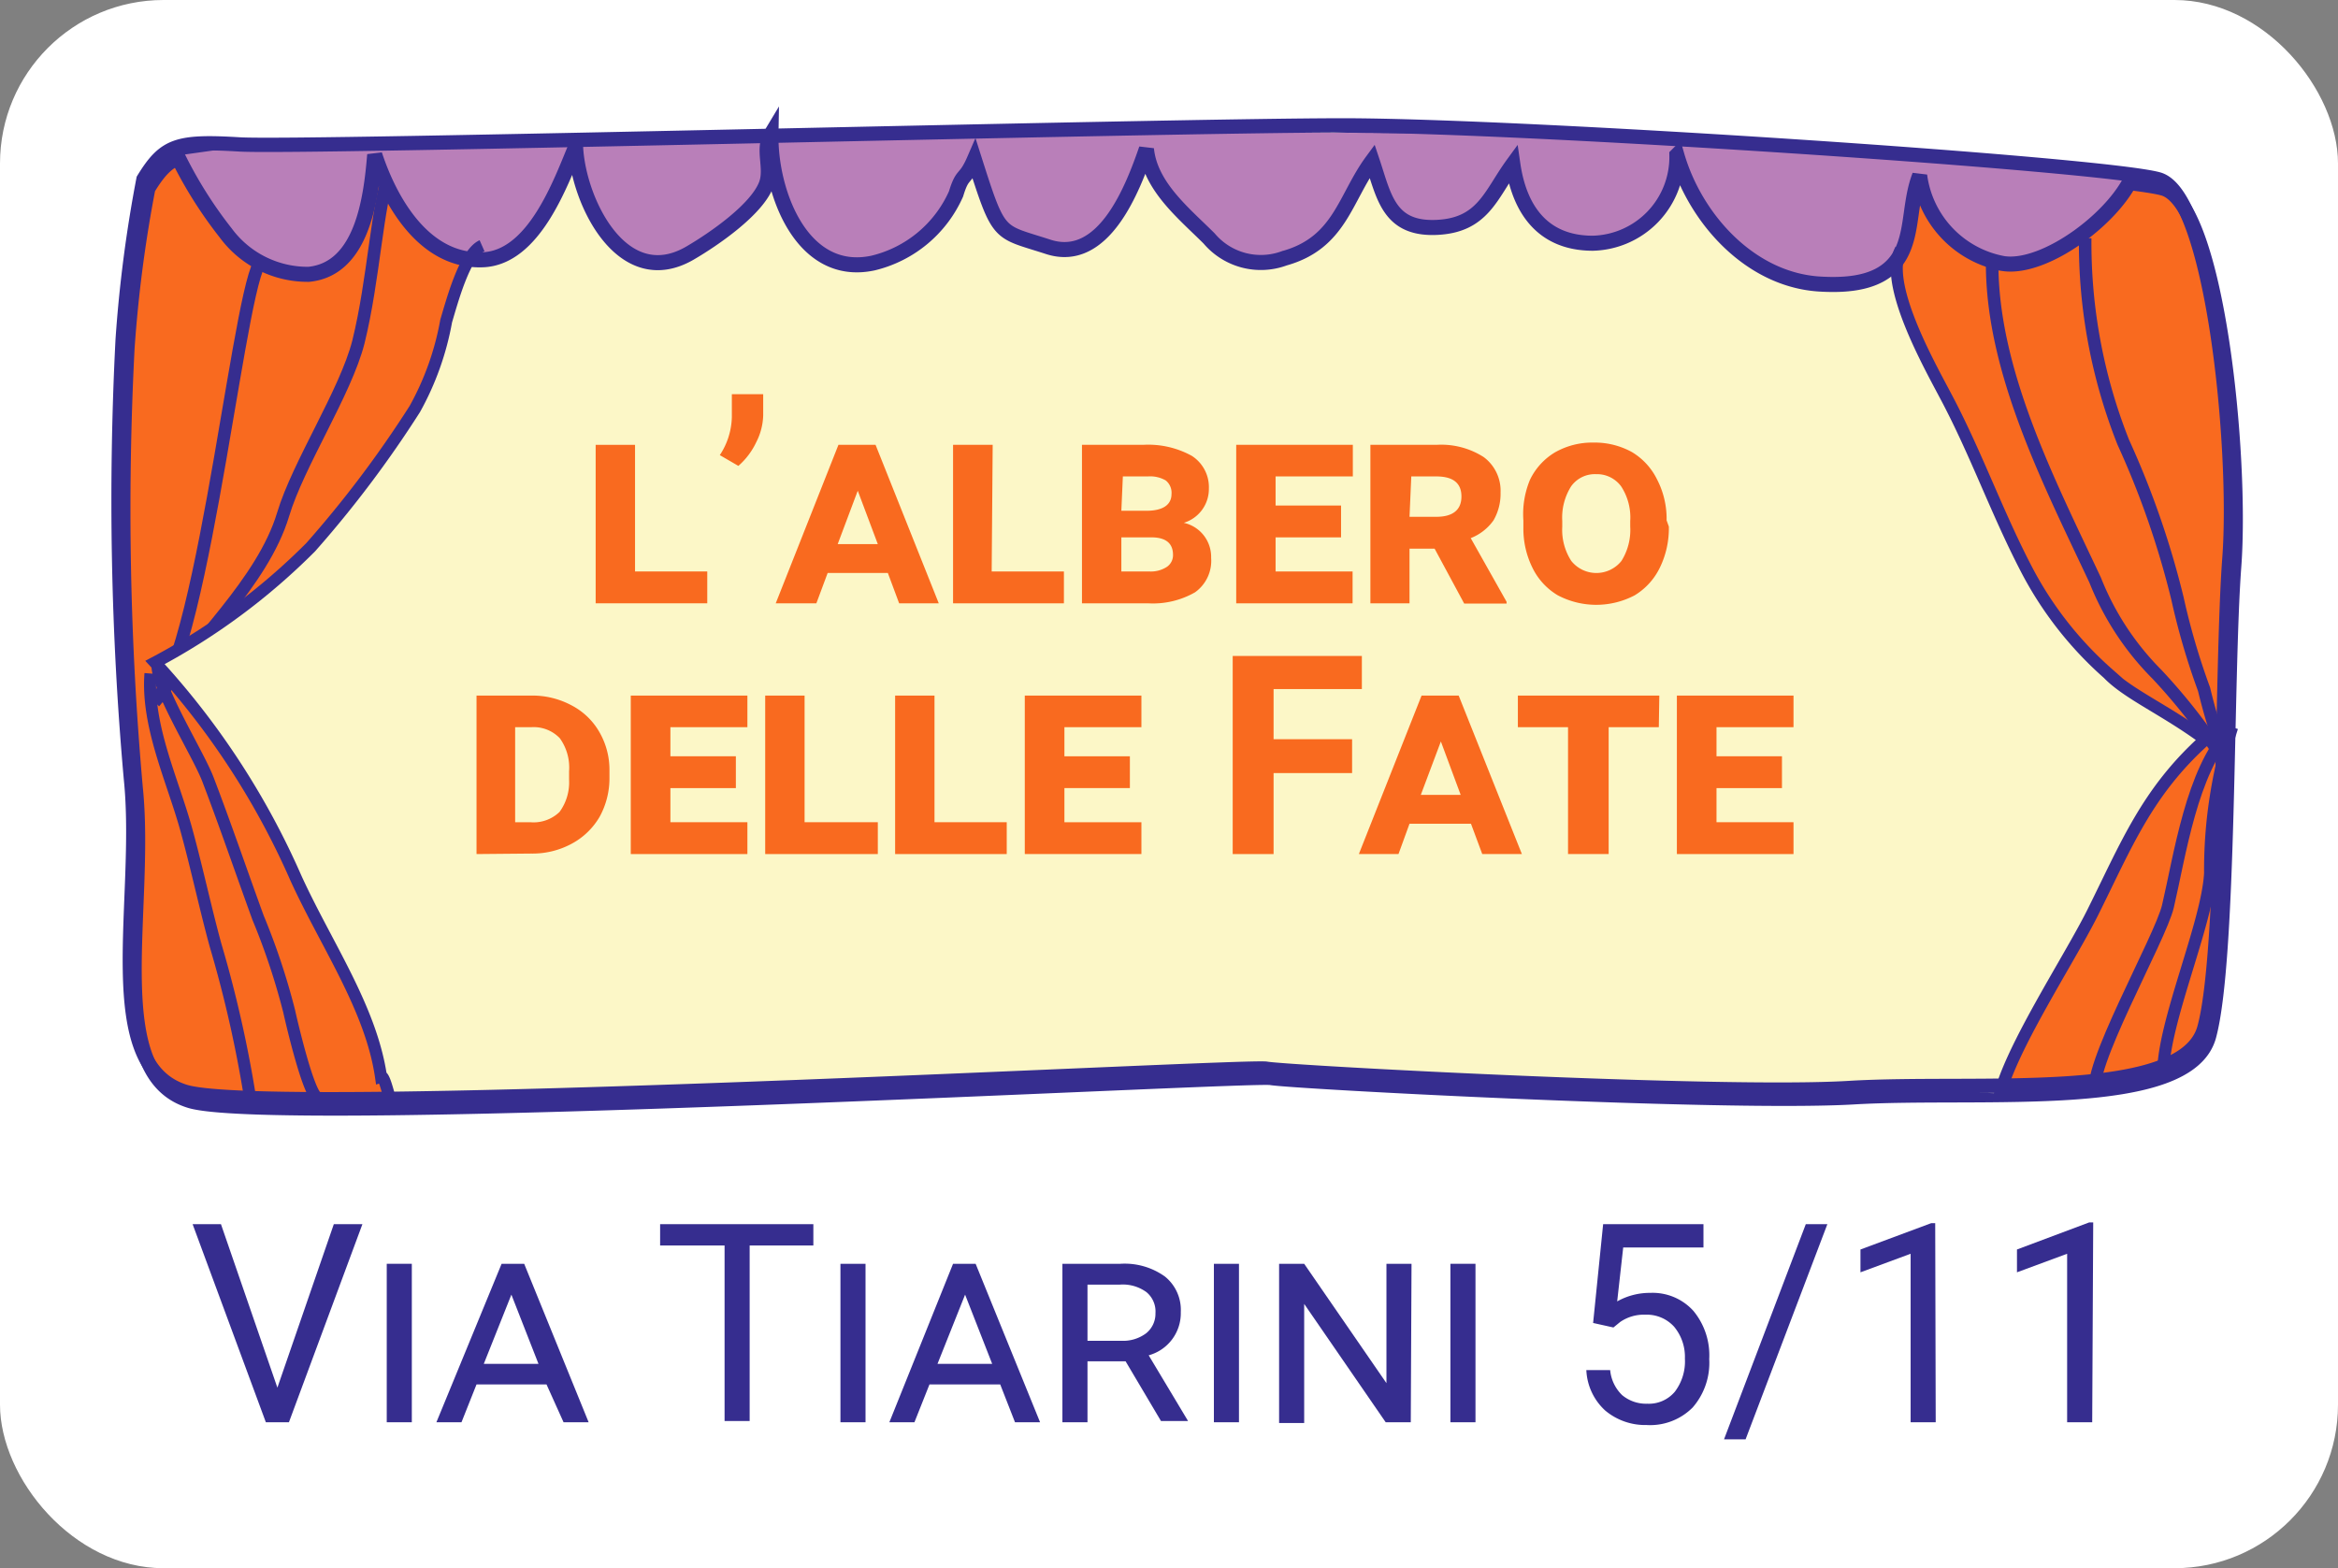 <svg xmlns="http://www.w3.org/2000/svg" viewBox="0 0 93.22 62.54"><rect x="0" y="0" width="93.22" height="62.54" fill="#808080" stroke="none"/><defs><style>.cls-1{fill:#fff;}.cls-2,.cls-9{fill:#f96a1f;}.cls-2,.cls-3,.cls-6,.cls-7,.cls-8{stroke:#362d8f;}.cls-2,.cls-8{stroke-width:0.57px;}.cls-3,.cls-6,.cls-7,.cls-8{fill:none;}.cls-3{stroke-width:0.5px;}.cls-4{fill:#fcf7c7;}.cls-5{fill:#b97fb9;}.cls-6{stroke-width:0.48px;}.cls-7{stroke-width:0.6px;}.cls-10{fill:#362d8f;}</style></defs><g id="insegna_1" data-name="insegna 1"><rect class="cls-1" width="93.22" height="62.54" rx="6.52"/><path class="cls-2" d="M5.91,7.52a52.79,52.79,0,0,0-.83,6.39,125.38,125.38,0,0,0,.33,17.51c.5,4.88-1.33,11.43,2.17,12.49s42.27-1.07,43.1-.92,18.07,1.07,23.23.77,13.34.61,14.17-2.44.67-14.31,1-18.73S88.41,8.13,86.25,7.52,60.91,5.39,53.75,5.39s-41.5.91-44,.76S6.75,6.15,5.91,7.52Z"/><path class="cls-3" d="M79.43,10.51c0,4.33,2.29,8.75,4.11,12.63A11.11,11.11,0,0,0,86,26.89a23.62,23.62,0,0,1,2.87,3.75"/><path class="cls-3" d="M83.14,9.5a21.55,21.55,0,0,0,1.52,8.14,34.81,34.81,0,0,1,2.16,6.23,27.86,27.86,0,0,0,1.06,3.62,22,22,0,0,0,.91,2.9"/><path class="cls-3" d="M15.54,6.89c-.5,1.2-.63,4.25-1.25,6.75-.51,2-2.4,4.87-3,6.87-.82,2.73-3.58,5.14-5,7.38"/><path class="cls-3" d="M10.5,10.36C9.64,10.27,8.21,25.75,6.16,28"/><path class="cls-4" d="M47.82,42.58,15.61,43.87c-.07.14-.29-1.15-.46-1.09-.44-2.73-2.18-5.26-3.4-7.93a31.19,31.19,0,0,0-5.6-8.59,25.73,25.73,0,0,0,6.2-4.6,43.41,43.41,0,0,0,4.15-5.51,11.07,11.07,0,0,0,1.25-3.51c.21-.7,3.18-6.13,3.89-6.44L50.81,5.11l24,1.52c-.71,1.32,2.07,7.7,2.75,9,1.18,2.24,2,4.61,3.19,6.86A14.4,14.4,0,0,0,84,26.69c.79.82,2.28,1.46,3.88,2.64-2.35,2.09-3.17,4.24-4.52,6.93-.95,1.89-3.3,5.47-3.7,7.34Z"/><path class="cls-5" d="M85.32,7c-.65,1.75-3.54,3.93-5.24,3.67A4.11,4.11,0,0,1,76.76,7.1c-.4,1-.29,2.11-.7,3-.56,1.27-2,1.41-3.26,1.34-2.8-.15-5-2.62-5.73-5.15a3.43,3.43,0,0,1-3.35,3.52c-2,0-2.93-1.35-3.18-3.15-.9,1.17-1.2,2.4-3.07,2.48s-2.08-1.26-2.54-2.65c-1.09,1.48-1.29,3.26-3.5,3.88a2.71,2.71,0,0,1-3-.79c-1-1-2.35-2.07-2.49-3.58C45.37,7.57,44.2,10.69,42,10,40,9.3,40,9.61,39,6.47c-.38.88-.46.48-.73,1.37A4.91,4.91,0,0,1,35,10.6c-2.85.61-4.11-2.85-4.07-5.13-.36.6.06,1.33-.18,2-.39,1-2.08,2.17-3,2.71-2.7,1.62-4.49-2-4.6-4.21-.6,1.47-1.67,4.42-3.69,4.5-2.35.09-3.71-2.34-4.32-4.19C15,7.94,14.68,10.8,12.52,11A4,4,0,0,1,9.23,9.39a16.7,16.7,0,0,1-2-3.21l3.63-.51s24.2-.43,30.23-.43,27,.11,29.69.34S85.32,7,85.32,7Z"/><path class="cls-6" d="M19.22,9.8c-.7.31-1.22,2.31-1.43,3a11.32,11.32,0,0,1-1.25,3.51,44.13,44.13,0,0,1-4.15,5.51,25.85,25.85,0,0,1-6.21,4.6A31.07,31.07,0,0,1,11.79,35c1.21,2.66,3,5.2,3.4,7.93.17-.06.39,1.23.46,1.08"/><path class="cls-6" d="M6.29,26.4c-.17.85,1.58,3.59,2,4.68.7,1.83,1.33,3.68,2,5.52a27.17,27.17,0,0,1,1.24,3.73c.13.59.77,3.28,1.12,3.44"/><path class="cls-6" d="M6,26.86c-.16,2.06.86,4.2,1.41,6.16.43,1.55.76,3.12,1.18,4.66a48.15,48.15,0,0,1,1.44,6.48"/><path class="cls-6" d="M79.71,43.77c.41-1.88,2.76-5.45,3.71-7.34,1.35-2.7,2.17-4.84,4.51-6.94-1.59-1.18-3.09-1.81-3.88-2.63a14.4,14.4,0,0,1-3.29-4.23c-1.16-2.24-2-4.62-3.19-6.85-.68-1.29-2.49-4.51-1.78-5.83"/><path class="cls-6" d="M88.91,29.14c-1.52,1.59-2,5-2.47,7-.29,1.27-3.37,6.66-2.87,7.51"/><path class="cls-6" d="M89,29a18.87,18.87,0,0,0-.88,5.82c-.1,2-1.89,6-1.87,8"/><path class="cls-7" d="M85.1,6.85c-.64,1.74-3.54,3.92-5.23,3.66A4.11,4.11,0,0,1,76.54,7c-.39,1-.28,2.11-.69,3-.57,1.26-2,1.4-3.26,1.33-2.8-.15-5-2.61-5.73-5.14a3.44,3.44,0,0,1-3.35,3.51c-2,0-2.93-1.35-3.19-3.15C59.43,7.77,59.13,9,57.25,9.07s-2.07-1.25-2.54-2.65c-1.09,1.48-1.28,3.26-3.5,3.88a2.7,2.7,0,0,1-3-.79c-1-1-2.35-2.07-2.5-3.57-.53,1.53-1.69,4.64-3.93,3.9-2-.65-1.93-.34-2.93-3.48-.38.88-.46.48-.73,1.37a4.86,4.86,0,0,1-3.31,2.76c-2.85.61-4.11-2.84-4.07-5.13-.36.6.06,1.34-.19,2-.38,1-2.08,2.17-3,2.71-2.71,1.62-4.49-2-4.6-4.21-.61,1.47-1.67,4.42-3.7,4.5-2.34.09-3.7-2.33-4.31-4.19-.14,1.7-.48,4.56-2.63,4.77A4.06,4.06,0,0,1,9,9.29a17,17,0,0,1-2-3.22"/><path class="cls-8" d="M5.72,7.15a53.22,53.22,0,0,0-.83,6.4,125.38,125.38,0,0,0,.33,17.51c.5,4.87-1.33,11.42,2.17,12.48s42.27-1.07,43.1-.92,18.07,1.08,23.23.77S87.06,44,87.89,41s.67-14.32,1-18.73S88.22,7.76,86.06,7.15,60.72,5,53.56,5s-41.5.91-44,.76S6.56,5.78,5.72,7.15Z"/></g><g id="Livello_9" data-name="Livello 9"><path class="cls-9" d="M25.32,22.79H28.2v1.27H23.75V17.74h1.57Z"/><path class="cls-9" d="M29.44,18.58l-.74-.43a2.86,2.86,0,0,0,.48-1.51v-.92h1.25v.84a2.48,2.48,0,0,1-.27,1.06A2.89,2.89,0,0,1,29.44,18.58Z"/><path class="cls-9" d="M35.4,22.85H33l-.45,1.21H30.93l2.5-6.32h1.48l2.52,6.32H35.85Zm-2-1.15H35l-.8-2.13Z"/><path class="cls-9" d="M39.54,22.79h2.88v1.27H38V17.74h1.58Z"/><path class="cls-9" d="M43.14,24.06V17.74h2.44a3.59,3.59,0,0,1,1.94.44,1.48,1.48,0,0,1,.68,1.3,1.41,1.41,0,0,1-1,1.37,1.39,1.39,0,0,1,.81.52,1.4,1.4,0,0,1,.28.88,1.54,1.54,0,0,1-.64,1.37,3.37,3.37,0,0,1-1.88.44Zm1.57-3.69h1c.63,0,1-.22,1-.67a.63.63,0,0,0-.23-.54,1.24,1.24,0,0,0-.71-.16h-1Zm0,1.06v1.36h1.11a1.17,1.17,0,0,0,.7-.18.56.56,0,0,0,.25-.48c0-.45-.27-.69-.83-.7Z"/><path class="cls-9" d="M53.47,21.43H50.86v1.36h3.07v1.27H49.29V17.74h4.65V19H50.86v1.16h2.61Z"/><path class="cls-9" d="M57.2,21.88h-1v2.18H54.64V17.74h2.64a3.13,3.13,0,0,1,1.88.49,1.67,1.67,0,0,1,.67,1.41,2.12,2.12,0,0,1-.28,1.11,2,2,0,0,1-.91.71L60.07,24v.07H58.38Zm-1-1.27h1.07c.65,0,1-.27,1-.81s-.34-.8-1-.8h-1Z"/><path class="cls-9" d="M66.54,21a3.57,3.57,0,0,1-.36,1.64,2.63,2.63,0,0,1-1,1.1,3.29,3.29,0,0,1-3.07,0,2.6,2.6,0,0,1-1-1.08,3.52,3.52,0,0,1-.37-1.62v-.28A3.57,3.57,0,0,1,61,19.14a2.57,2.57,0,0,1,1-1.1,3,3,0,0,1,1.54-.39,3.07,3.07,0,0,1,1.53.38,2.61,2.61,0,0,1,1,1.09,3.41,3.41,0,0,1,.38,1.63ZM65,20.78a2.27,2.27,0,0,0-.36-1.38,1.19,1.19,0,0,0-1-.49,1.16,1.16,0,0,0-1,.49,2.34,2.34,0,0,0-.35,1.38V21a2.28,2.28,0,0,0,.36,1.37,1.28,1.28,0,0,0,2,0A2.33,2.33,0,0,0,65,21Z"/><path class="cls-9" d="M19,34.06V27.74h2.16a3.3,3.3,0,0,1,1.61.38,2.73,2.73,0,0,1,1.12,1.06,3,3,0,0,1,.41,1.55V31a3.18,3.18,0,0,1-.39,1.57,2.84,2.84,0,0,1-1.12,1.08,3.28,3.28,0,0,1-1.61.39ZM20.54,29v3.79h.6a1.49,1.49,0,0,0,1.17-.41,2,2,0,0,0,.38-1.29v-.33a2,2,0,0,0-.37-1.32A1.44,1.44,0,0,0,21.19,29Z"/><path class="cls-9" d="M29.34,31.43H26.73v1.36H29.8v1.27H25.15V27.74H29.8V29H26.73v1.16h2.61Z"/><path class="cls-9" d="M32.08,32.79H35v1.27H30.51V27.74h1.57Z"/><path class="cls-9" d="M37.26,32.79h2.88v1.27H35.69V27.74h1.57Z"/><path class="cls-9" d="M45.05,31.43H42.44v1.36h3.07v1.27H40.86V27.74h4.65V29H42.44v1.16h2.61Z"/><path class="cls-9" d="M53.91,30.83H50.78v3.23H49.15v-7.9H54.3v1.32H50.78v2h3.13Z"/><path class="cls-9" d="M58.65,32.85H56.2l-.44,1.21H54.18l2.5-6.32h1.48l2.52,6.32H59.1Zm-2-1.15h1.59l-.79-2.13Z"/><path class="cls-9" d="M66.14,29h-2v5.06H62.52V29h-2V27.74h5.64Z"/><path class="cls-9" d="M71.05,31.43H68.44v1.36h3.07v1.27H66.86V27.74h4.65V29H68.44v1.16h2.61Z"/><path class="cls-10" d="M11.06,55.34l2.25-6.52h1.14l-2.93,7.9H10.6l-2.92-7.9H8.81Z"/><path class="cls-10" d="M16.42,56.72h-1V50.4h1Z"/><path class="cls-10" d="M21.79,55.21H19l-.6,1.51h-1l2.6-6.32h.9l2.57,6.32h-1Zm-2.5-.82h2.18l-1.08-2.76Z"/><path class="cls-10" d="M32.43,49.67H29.89v7h-1v-7H26.32v-.85h6.11Z"/><path class="cls-10" d="M34.51,56.72h-1V50.4h1Z"/><path class="cls-10" d="M39.88,55.21H37.06l-.6,1.51h-1L38,50.4h.9l2.57,6.32h-1Zm-2.5-.82h2.18l-1.08-2.76Z"/><path class="cls-10" d="M44.88,54.29H43.36v2.43h-1V50.4h2.31a2.75,2.75,0,0,1,1.78.51,1.71,1.71,0,0,1,.63,1.42,1.74,1.74,0,0,1-1.28,1.72l1.57,2.62v0H46.29Zm-1.52-.82H44.7a1.53,1.53,0,0,0,1-.3,1,1,0,0,0,.37-.8,1,1,0,0,0-.36-.84,1.6,1.6,0,0,0-1.05-.3h-1.3Z"/><path class="cls-10" d="M49.4,56.72h-1V50.4h1Z"/><path class="cls-10" d="M56.25,56.72h-1L52,52v4.75H51V50.4h1l3.28,4.76V50.4h1Z"/><path class="cls-10" d="M58.83,56.72h-1V50.4h1Z"/><path class="cls-10" d="M63.52,52.76l.4-3.94h4v.93h-3.2l-.24,2.15a2.65,2.65,0,0,1,1.32-.34,2.19,2.19,0,0,1,1.72.72,2.78,2.78,0,0,1,.63,1.92,2.71,2.71,0,0,1-.66,1.93,2.39,2.39,0,0,1-1.84.7A2.48,2.48,0,0,1,64,56.25a2.32,2.32,0,0,1-.75-1.61h.95a1.59,1.59,0,0,0,.48,1,1.49,1.49,0,0,0,1,.34,1.35,1.35,0,0,0,1.1-.48,2,2,0,0,0,.4-1.32,1.88,1.88,0,0,0-.43-1.27,1.47,1.47,0,0,0-1.15-.48,1.66,1.66,0,0,0-1,.29l-.27.22Z"/><path class="cls-10" d="M69.6,57.4h-.86L72,48.82h.86Z"/><path class="cls-10" d="M77.18,56.72h-1V50l-2,.74v-.91L77,48.78h.16Z"/><path class="cls-10" d="M83.42,56.72h-1V50l-2,.74v-.91l2.88-1.08h.16Z"/></g></svg>